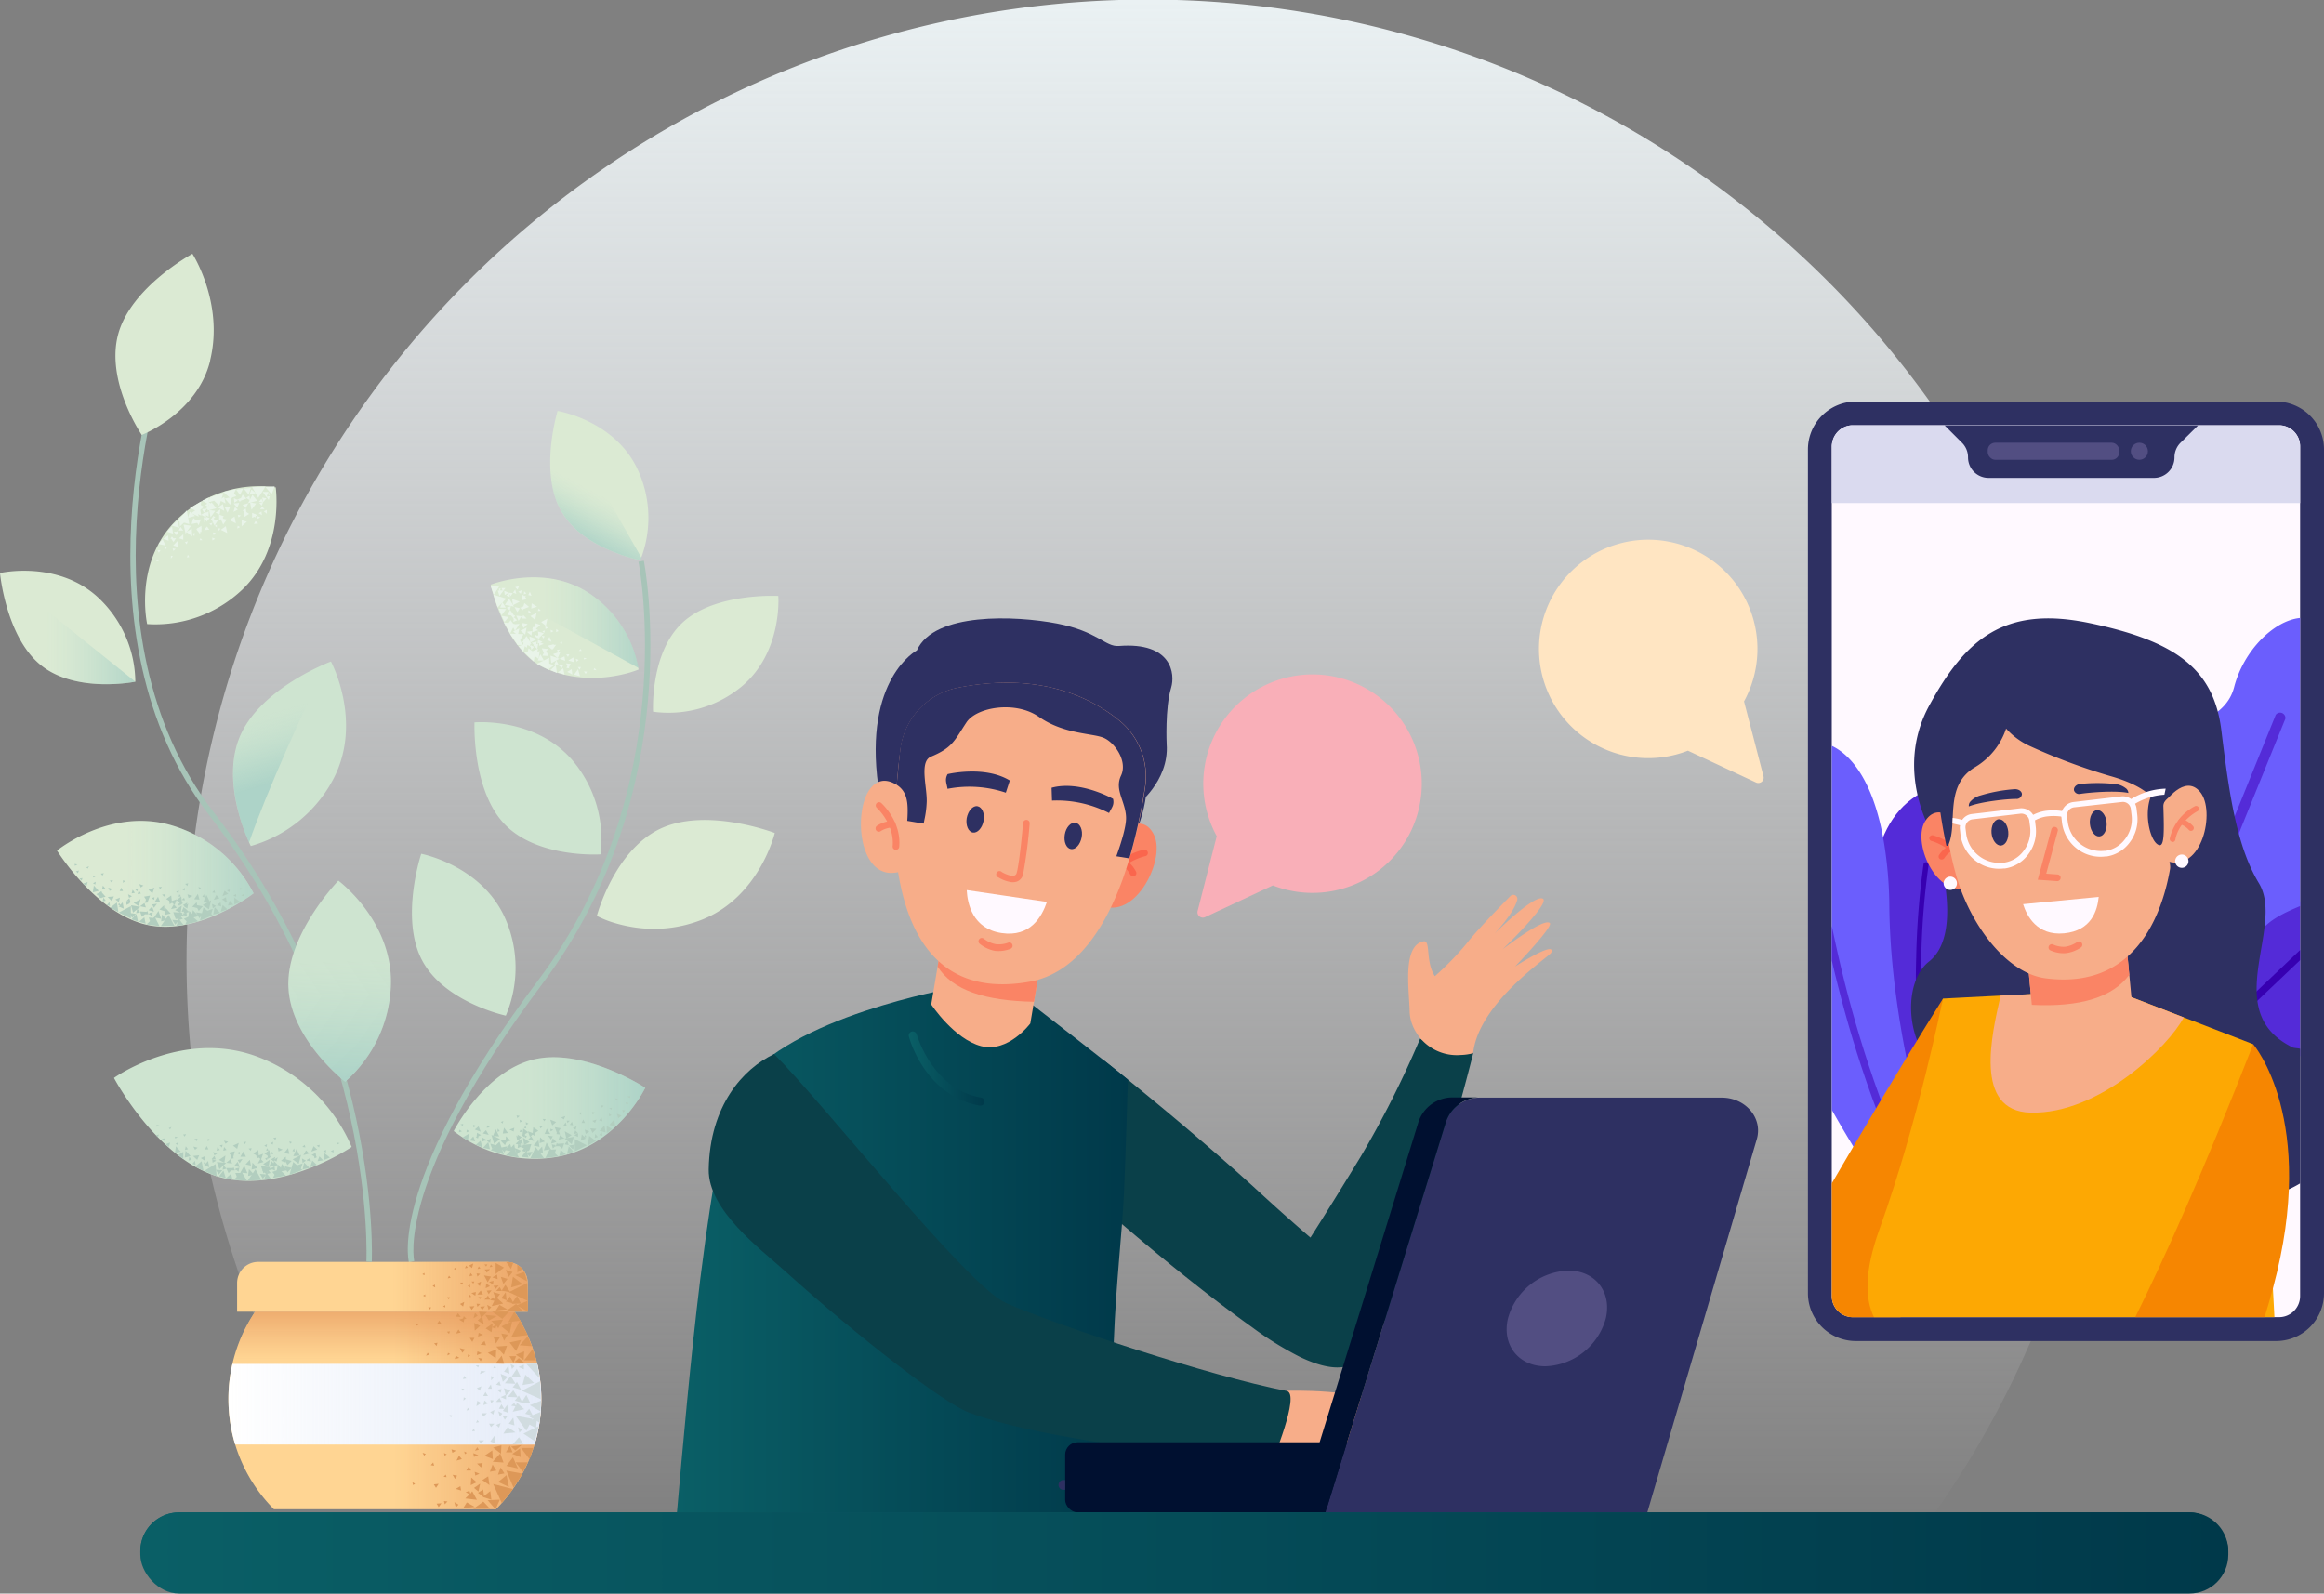 <svg xmlns="http://www.w3.org/2000/svg" xmlns:xlink="http://www.w3.org/1999/xlink" viewBox="0 0 432.72 296.76"><rect x="0" y="0" width="432.72" height="296.76" fill="#808080" stroke="none"/><defs><style>.cls-1{fill:url(#linear-gradient);}.cls-2{fill:#0a4049;}.cls-3{fill:#f7ad89;}.cls-4{fill:url(#linear-gradient-2);}.cls-5{fill:url(#linear-gradient-3);}.cls-6{fill:#2e3062;}.cls-7{fill:#fa8465;}.cls-8{fill:#fa664d;}.cls-9{fill:#fff9ff;}.cls-10{fill:#001030;}.cls-11{fill:#524e82;}.cls-12{fill:url(#linear-gradient-4);}.cls-13{fill:url(#linear-gradient-5);}.cls-14{fill:#dadaef;}.cls-15{fill:#542bd8;}.cls-16{fill:#3700b1;}.cls-17{fill:#6b5efd;}.cls-18{fill:#f68601;}.cls-19{fill:#fda803;}.cls-20{fill:#f9afb8;}.cls-21{fill:#ffe5c2;}.cls-22{fill:#a7c4b8;}.cls-23{fill:#ffd593;}.cls-24{fill:url(#linear-gradient-6);}.cls-25{fill:url(#linear-gradient-7);}.cls-26{fill:#fff;}.cls-27{fill:url(#linear-gradient-8);}.cls-28{fill:url(#linear-gradient-9);}.cls-29{fill:#dbead3;}.cls-30{fill:#cee4d0;}.cls-31{fill:url(#linear-gradient-10);}.cls-32{fill:url(#linear-gradient-11);}.cls-33{fill:url(#linear-gradient-12);}.cls-34{fill:url(#linear-gradient-13);}.cls-35{fill:url(#linear-gradient-14);}.cls-36{fill:url(#linear-gradient-15);}.cls-37{fill:url(#linear-gradient-16);}.cls-38{fill:#e9f4e9;}.cls-39{fill:#b2cebf;}.cls-40{fill:#d1dce0;}.cls-41{fill:#dd9858;}</style><linearGradient id="linear-gradient" x1="213.73" y1="-36.86" x2="213.73" y2="249.27" gradientTransform="matrix(1, 0, 0, -1, 0, 248.19)" gradientUnits="userSpaceOnUse"><stop offset="0" stop-color="#fffdff" stop-opacity="0"/><stop offset="1" stop-color="#eaf1f3"/></linearGradient><linearGradient id="linear-gradient-2" x1="126.06" y1="232.89" x2="210.17" y2="232.89" gradientUnits="userSpaceOnUse"><stop offset="0" stop-color="#0a5f66"/><stop offset="1" stop-color="#00394a"/></linearGradient><linearGradient id="linear-gradient-3" x1="169.25" y1="199" x2="183.31" y2="199" xlink:href="#linear-gradient-2"/><linearGradient id="linear-gradient-4" x1="26.13" y1="289.2" x2="414.89" y2="289.2" xlink:href="#linear-gradient-2"/><linearGradient id="linear-gradient-5" x1="26.13" y1="285.42" x2="414.89" y2="285.42" xlink:href="#linear-gradient-2"/><linearGradient id="linear-gradient-6" x1="60.75" y1="8.6" x2="114.85" y2="8.6" gradientTransform="matrix(1, 0, 0, -1, 0, 248.19)" gradientUnits="userSpaceOnUse"><stop offset="0.23" stop-color="#e39157" stop-opacity="0"/><stop offset="0.88" stop-color="#e39157"/></linearGradient><linearGradient id="linear-gradient-7" x1="58.8" y1="-14.47" x2="122.92" y2="-14.47" xlink:href="#linear-gradient-6"/><linearGradient id="linear-gradient-8" x1="42.54" y1="-13.3" x2="100.79" y2="-13.3" gradientTransform="matrix(1, 0, 0, -1, 0, 248.19)" gradientUnits="userSpaceOnUse"><stop offset="0" stop-color="#e4ebf8" stop-opacity="0"/><stop offset="1" stop-color="#e4ebf8"/></linearGradient><linearGradient id="linear-gradient-9" x1="71.66" y1="-4.93" x2="71.66" y2="10.3" gradientTransform="matrix(1, 0, 0, -1, 0, 248.19)" gradientUnits="userSpaceOnUse"><stop offset="0" stop-color="#e39157" stop-opacity="0"/><stop offset="1" stop-color="#e39157"/></linearGradient><linearGradient id="linear-gradient-10" x1="84.5" y1="41.84" x2="120.15" y2="41.84" gradientTransform="matrix(1, 0, 0, -1, 0, 248.19)" gradientUnits="userSpaceOnUse"><stop offset="0.35" stop-color="#b5d9cd" stop-opacity="0"/><stop offset="0.54" stop-color="#a5d0c7" stop-opacity="0.14"/><stop offset="0.81" stop-color="#92c6c1" stop-opacity="0.35"/><stop offset="1" stop-color="#8cc2bf" stop-opacity="0.5"/></linearGradient><linearGradient id="linear-gradient-11" x1="10.61" y1="85.46" x2="47.21" y2="85.46" xlink:href="#linear-gradient-10"/><linearGradient id="linear-gradient-12" x1="62.63" y1="80.83" x2="63.94" y2="47.49" xlink:href="#linear-gradient-10"/><linearGradient id="linear-gradient-13" x1="91.4" y1="132.24" x2="118.89" y2="132.24" xlink:href="#linear-gradient-10"/><linearGradient id="linear-gradient-14" x1="112.88" y1="160.33" x2="106.96" y2="149.37" xlink:href="#linear-gradient-10"/><linearGradient id="linear-gradient-15" x1="49.16" y1="122.09" x2="54.74" y2="103.6" xlink:href="#linear-gradient-10"/><linearGradient id="linear-gradient-16" x1="0.01" y1="131.11" x2="25.21" y2="131.11" xlink:href="#linear-gradient-10"/></defs><g id="Layer_2" data-name="Layer 2"><g id="OBJECTS"><path id="bd-e" class="cls-1" d="M354.8,289.11a179,179,0,1,0-282.13,0H354.8Z"/><path class="cls-2" d="M205.41,224.93s14.41,12.74,27.7,22.22a62.57,62.57,0,0,0,8.78,5.47c4.55,2.21,8.58,2.9,11.07.66,9.25-8.32,21.37-57.23,21.37-57.23a18.51,18.51,0,0,1-9.91-2.63,186.09,186.09,0,0,1-11,21.87C248.14,224,244,230.47,244,230.47c-1.41-1.2-2.92-2.53-4.51-3.94s-3.44-3.09-5.23-4.73c-13-11.92-28.64-24.27-28.64-24.27Z"/><path class="cls-3" d="M272,196.47a8.89,8.89,0,0,1-9.16-6,7.47,7.47,0,0,1-.37-2.16c-.07-3.84-1.42-12.17,2.55-13,1.45-.32.31,3.63,2.14,6.49a54.39,54.39,0,0,0,5.84-6c1.95-2.51,6.22-6.89,8.21-8.91a.76.76,0,0,1,1.3.69c-.32,1.2-1.38,3.16-4.21,6.27,0,0,7.2-7.17,8.92-6.52s-7.44,9.46-7.44,9.46,7.72-6,8.8-4.88c.65.67-6.48,8.08-6.48,8.08s7.75-5,6.73-2.57c-.3.71-13.55,9.31-14.54,18.72A10,10,0,0,1,272,196.47Z"/><path class="cls-4" d="M210.17,281.72c-5.52-21.09-1.6-44.46-.89-59.52.29-6.13.73-21.14.73-21.14-2.76-2.35-17.75-13.93-17.75-13.93l-15-3.07s-30.38,5.27-39.17,18.07c-3,4.32-5.44,18.2-7.46,34.21-.09.64-.17,1.28-.25,1.92-1.82,14.83-3.26,31.23-4.34,43.46Z"/><path class="cls-5" d="M182.56,205.9a.77.77,0,0,0,.74-.62.75.75,0,0,0-.61-.87c-9.19-1.65-11.93-11.66-12-11.76a.75.75,0,0,0-1.46.38c.12.45,3,11,13.15,12.86Z"/><circle class="cls-6" cx="188.54" cy="144.96" r="25.04" transform="translate(-27.65 45.85) rotate(-12.93)"/><path class="cls-6" d="M208.31,120.3c-2.5.19-3.93-2.72-11.47-4.18-7.76-1.49-22.93-2.15-26.12,5,0,0-9.95,5.22-7.19,25.26l47.94,3.77s6.26-4.58,5.76-11.55c0,0-.33-6.71.83-10.53C218.83,125.53,218.23,119.51,208.31,120.3Z"/><path class="cls-7" d="M207.92,155.34s4.79-4.56,7,.24-4.08,16.85-10.68,12.54Z"/><path class="cls-8" d="M206.43,164.45a.62.62,0,0,0,.66-.34c1.76-3.75,6.11-4.66,6.15-4.67a.6.6,0,0,0,.48-.71.61.61,0,0,0-.72-.48c-.2,0-5,1-7,5.33a.63.63,0,0,0,.29.82Z"/><path class="cls-8" d="M210.88,163.16a.57.57,0,0,0,.34,0,.61.61,0,0,0,.32-.8,5.6,5.6,0,0,0-1.95-2.2.61.61,0,1,0-.68,1,4.38,4.38,0,0,1,1.51,1.67A.59.59,0,0,0,210.88,163.16Z"/><path class="cls-3" d="M175.52,174.39l-2.13,12.67s4.26,6.46,9.3,7.76,9.15-4.23,9.15-4.23l2.06-12.18Z"/><path class="cls-7" d="M175.52,174.39l-.94,5.62c2.78,4.38,8.71,6.36,17.94,6.55l1.38-8.15Z"/><path class="cls-3" d="M167.66,139.6a124.11,124.11,0,0,0-1.06,16.28c0,1.27.1,2.47.22,3.56,1.09,9.78,5.06,26.91,24.85,23.39,8.74-1.55,14.11-10.09,17.39-19.14a91.27,91.27,0,0,0,4.17-17.12,13.4,13.4,0,0,0-4.81-12.38c-10-8.11-22-7.74-30.14-6.09A13.36,13.36,0,0,0,167.66,139.6Z"/><path class="cls-9" d="M180,165.76c.13,2.5,1.08,7.19,6.48,8s7.52-3.07,8.45-5.8Z"/><path class="cls-6" d="M198.26,155.41c-.23,1.35.28,2.56,1.14,2.71s1.74-.84,2-2.19-.28-2.56-1.14-2.71S198.48,154.05,198.26,155.41Z"/><path class="cls-6" d="M180,152.33c-.23,1.35.28,2.57,1.14,2.71s1.74-.83,2-2.18-.28-2.57-1.14-2.72S180.26,151,180,152.33Z"/><path class="cls-6" d="M207.25,148.77s-6.13-3.51-11.45-2.07l.08,2.39a21.29,21.29,0,0,1,10.62,2.32C207,150.38,207.51,149.94,207.25,148.77Z"/><path class="cls-6" d="M176.44,144.16s6.87-1.67,11.58,1.19l-.74,2.27a21.27,21.27,0,0,0-10.85-.72C176.24,145.78,175.87,145.2,176.44,144.16Z"/><path class="cls-7" d="M188,164.23a6.55,6.55,0,0,1-2.1-.83.61.61,0,1,1,.64-1c.51.31,1.76.88,2.38.63a.67.67,0,0,0,.39-.51c.57-2.06,1.18-9.2,1.19-9.28a.61.61,0,0,1,1.22.11,92.33,92.33,0,0,1-1.23,9.5,1.86,1.86,0,0,1-1.13,1.32A2.5,2.5,0,0,1,188,164.23Z"/><path class="cls-7" d="M185.2,177.07a6.51,6.51,0,0,1-2.8-1.32.61.61,0,0,1-.06-.86.6.6,0,0,1,.86-.06,5.3,5.3,0,0,0,2.2,1,5,5,0,0,0,2.3-.27.6.6,0,0,1,.79.33.61.61,0,0,1-.33.8A6.12,6.12,0,0,1,185.2,177.07Z"/><path class="cls-6" d="M207.86,159.46c.87-2.41,1.86-5.54,1.81-7.23-.09-3-2.21-5.12-.94-7.79s-1.17-6.19-3.27-7.05-7.37-.65-12-3.88c-4.4-3.08-11.62-1.82-13.5,1-2.27,3.45-2.6,4.73-6.62,6.4-2.25.93-.64,5.83-.8,8.58a18.51,18.51,0,0,1-.43,3.22l-.13.67-5.36-.9c.11-4.3.56-9,1-12.9a13.35,13.35,0,0,1,10.62-11.5c8.16-1.65,20.17-2,30.14,6.09a13.4,13.4,0,0,1,4.81,12.38,98.88,98.88,0,0,1-2.91,13.3Z"/><path class="cls-3" d="M168.61,155.21A23.14,23.14,0,0,0,169,151c0-1.94-.28-3.75-2.07-4.86-1.45-.89-3.11-1.19-4.59.37-3.63,3.82-2.66,17.78,5,15.88Z"/><path class="cls-7" d="M166.6,158.22a.61.61,0,0,1-.39-.63c.37-4.12-2.91-7.11-2.94-7.14a.6.6,0,0,1-.05-.86.61.61,0,0,1,.86-.05c.15.14,3.78,3.41,3.35,8.16a.61.61,0,0,1-.67.55A.45.45,0,0,1,166.6,158.22Z"/><path class="cls-7" d="M163.42,154.85a.63.63,0,0,1-.28-.21.62.62,0,0,1,.13-.85,5.71,5.71,0,0,1,2.8-.91.61.61,0,1,1,.07,1.22,4.48,4.48,0,0,0-2.14.67A.61.61,0,0,1,163.42,154.85Z"/><path class="cls-3" d="M239.76,259s13.48-.45,19.84,3,14.45,5.84,13.84,8.41-9.29-.84-9.29-.84-1,4.6-6.88,7.72-21.55-4.94-21.55-4.94Z"/><path class="cls-2" d="M144.14,196.3c9.52,9.54,36,43.23,43.2,46.37,9.35,4.1,37.8,13.57,52.25,16.37,2.61.5-2.82,13.41-2.82,13.41s-40.6-3.34-56.47-9.44c-4.5-1.73-20-13.56-34.24-26.39-4.41-4-14.23-11.22-14.1-18.85C132.16,205.9,138.36,199,144.14,196.3Z"/><rect class="cls-10" x="198.33" y="268.58" width="108.42" height="13.05" rx="2.31" transform="translate(505.08 550.22) rotate(180)"/><path class="cls-6" d="M306.73,281.63l20.38-69.49c1.15-3.9-2.08-7.73-6.52-7.73H275.74a6.69,6.69,0,0,0-6.5,4.49L246.8,281.63Z"/><path class="cls-10" d="M269.24,208.9,247,281h-5.12l22.26-72.14a6.68,6.68,0,0,1,6.5-4.49h5.12A6.69,6.69,0,0,0,269.24,208.9Z"/><path class="cls-11" d="M280.77,245.56c-1.15,4.92,2,8.9,7,8.88A12.11,12.11,0,0,0,299,245.5c1.15-4.93-2-8.9-7-8.88A12.09,12.09,0,0,0,280.77,245.56Z"/><rect class="cls-12" x="26.13" y="281.64" width="388.77" height="15.12" rx="7.22"/><path class="cls-13" d="M414.89,288.86v.34H26.13v-.34a7.21,7.21,0,0,1,7.21-7.22H407.68A7.21,7.21,0,0,1,414.89,288.86Z"/><path class="cls-6" d="M336.63,83.7V240.83a8.92,8.92,0,0,0,8.92,8.91H423.8a8.91,8.91,0,0,0,8.92-8.91V83.7a8.92,8.92,0,0,0-8.92-8.92H345.55a8.93,8.93,0,0,0-8.92,8.92Z"/><path class="cls-9" d="M428.27,83.15V241.36a3.92,3.92,0,0,1-3.93,3.93H345a3.92,3.92,0,0,1-3.93-3.93V83.15a3.47,3.47,0,0,1,.06-.64,4,4,0,0,1,2.33-3,3.61,3.61,0,0,1,.79-.24,3.67,3.67,0,0,1,.75-.07h79.33A3.93,3.93,0,0,1,428.27,83.15Z"/><path class="cls-14" d="M428.27,83.16V93.69H341.08V83.16a3.49,3.49,0,0,1,.06-.65,3.94,3.94,0,0,1,2.33-3,3.45,3.45,0,0,1,.79-.24,3.67,3.67,0,0,1,.75-.07h79.33A3.93,3.93,0,0,1,428.27,83.16Z"/><path class="cls-6" d="M409.27,79.23,406,82.46a3.82,3.82,0,0,0-1.12,2.71A3.82,3.82,0,0,1,401.09,89H370.27a3.82,3.82,0,0,1-3.83-3.83,3.82,3.82,0,0,0-1.12-2.71l-3.23-3.23Z"/><circle class="cls-11" cx="398.34" cy="84.04" r="1.59"/><rect class="cls-11" x="370.11" y="82.45" width="24.49" height="3.18" rx="1.4"/><path class="cls-15" d="M428.27,167.84V196.7h-.07c-6.08-.26-10.54-.79-12.08,6.42a12,12,0,0,1-.69,2.18l-10.17-4.61-1.35-.62-9.45-4.28a13.1,13.1,0,0,1,3.38-8.26c.08-.07.15-.15.22-.22a8.48,8.48,0,0,1,5.46-2.85,7.94,7.94,0,0,1,1.61,0l.44.05c8.92.83,4.35-7.55,9-12.24S424.58,170,428.27,167.84Z"/><polygon class="cls-16" points="428.27 176.92 428.27 178.81 420.07 186.6 419.34 187.3 405.26 200.68 403.91 200.06 417.34 187.3 419.87 184.9 428.27 176.92"/><path class="cls-15" d="M357.64,210.61c1.73-.89,3.43-1.82,5.07-2.86-.34-8.6-.33-24.15,3.14-37.26,5.49-20.78-3-26.09-8.93-22.35-19.34,12.13.06,62.33.06,62.33Z"/><path class="cls-16" d="M359.54,209.61l.86-.48a132.45,132.45,0,0,1-2.67-30.74,143.86,143.86,0,0,1,1.37-17.33.48.48,0,0,0-.94-.15,148.4,148.4,0,0,0-1.37,17.45A132.45,132.45,0,0,0,359.54,209.61Z"/><path class="cls-17" d="M363.5,227.66l-2.84.19-1.51.1-4.27.29a231.51,231.51,0,0,1-13.8-21.54V138.9c4,1.9,7.71,7.16,9.54,17A76.91,76.91,0,0,1,351.79,169c.18,15,3.32,30.17,6.31,41.35C360.87,220.76,363.5,227.66,363.5,227.66Z"/><path class="cls-15" d="M360.66,227.85l-1.51.1c-8.6-15.43-13.93-32.44-16.95-44.45-.4-1.58-.78-3.12-1.12-4.61v-6.44c.66,3.2,1.46,6.83,2.45,10.74C346.57,195.26,352,212.4,360.66,227.85Z"/><path class="cls-17" d="M428.27,115.08v53.66c-6.26,2.6-10.46,5.21-8.56,13.9.06.27.11.53.16.8.09.56.16,1.13.2,1.7,0,.23,0,.47,0,.69H387.83a18.34,18.34,0,0,1-.46-12.48c1.19-3.67,3.45-6.81,7.54-8.1,12.79-4.05,1.71-12.2,5-21C403.74,134,414,135.74,416,127.9,417.78,121.14,423.38,115.55,428.27,115.08Z"/><path class="cls-15" d="M404.45,185.83l21.08-52a1,1,0,0,0-1.79-.72l-21.37,52.76Z"/><path class="cls-6" d="M428.27,195.32v25.06a19.94,19.94,0,0,1-10.37,2.88c-17.16-.08-29.57-29.19-45.53-23S352,184.71,359.16,179.08s.79-23.52.79-23.52-7.47-11.79-.73-24.17,14-18.68,29.89-15.35,23.08,8.46,24.5,20,2.78,21.48,7,28.46c4.93,8.21-7.46,23.86,6.33,30.59C427.1,195.17,428.08,195.22,428.27,195.32Z"/><path class="cls-18" d="M361.77,186l-3.69,52.31s-1.6,2.69-4.23,7H345a3.92,3.92,0,0,1-3.93-3.93v-21C354.05,198.13,361.77,186,361.77,186Z"/><path class="cls-19" d="M423.49,245.29H348.92c-1.57-3.29-1.95-8.16,1.09-16.55,7.11-19.67,11.76-42.78,11.76-42.78l4.41-.23,4.73-.24,22.46-1.14,13.24,5.11,12.92,5S421.89,213.43,423.49,245.29Z"/><path class="cls-3" d="M372.51,185.41c-1.62,7.12-5.11,21.51,5.56,21.79,12.84.33,25.68-12.31,28.54-17.73l-13.24-5.12Z"/><path class="cls-18" d="M423.25,239.77c-.51,1.92-1.05,3.76-1.6,5.52H397.58c5.36-10.81,12.66-27,21.95-50.83C419.53,194.46,431.67,208.45,423.25,239.77Z"/><path class="cls-7" d="M364.92,153.27s-4.16-4.34-6.55-.19,2.61,15.25,9.1,11.8Z"/><path class="cls-9" d="M364.37,164.37a1.24,1.24,0,1,1-1.35-1.11A1.24,1.24,0,0,1,364.37,164.37Z"/><path class="cls-8" d="M365.65,161.48a.57.57,0,0,1-.58-.35c-1.39-3.44-5.39-4.51-5.43-4.52a.55.55,0,0,1-.4-.67.59.59,0,0,1,.71-.38c.19.05,4.59,1.21,6.19,5.17a.55.55,0,0,1-.33.71Z"/><path class="cls-8" d="M361.58,160.06a.57.57,0,0,1-.31-.05.55.55,0,0,1-.25-.74,5.28,5.28,0,0,1,2-1.84.59.59,0,0,1,.78.2.53.53,0,0,1-.22.74,4.07,4.07,0,0,0-1.53,1.4A.58.58,0,0,1,361.58,160.06Z"/><path class="cls-3" d="M395.8,174.55l1.34,14.07s-6.06,5.67-11.12,6.6-7.4-4.92-7.4-4.92l-1.25-13.1Z"/><path class="cls-7" d="M395.93,175.92l.53,5.62c-3.06,4.13-9,6.05-18.14,5.59l-.81-8.55Z"/><path class="cls-3" d="M363.2,158.84c.29,1.34.62,2.7,1,4.06,2.49,9,9.23,18.33,16.7,19.29,16.13,2.08,21.5-10.95,23.15-20.34.18-1-.45-2.15-.35-3.38.25-2.9,1.1-6.25,1.05-9.46,0-2.23-.11-4.43-.21-6.41a13,13,0,0,0-9.21-11.91c-7.53-2.19-18.77-3.43-28.62,3.69A13.11,13.11,0,0,0,361.39,146,97.67,97.67,0,0,0,363.2,158.84Z"/><path class="cls-7" d="M383.14,164.08a.62.62,0,0,0,0-1.23L381,162.7l2.16-8a.62.62,0,0,0-1.19-.32l-2.55,9.45,3.63.26Z"/><path class="cls-6" d="M367.81,142.83c-5.91,3.41-3.25,10.55-5,14.43-.11.25-.25.31-.41.2a97.1,97.1,0,0,1-1.86-13.06,13.27,13.27,0,0,1,5.63-11.88c10.41-7.3,22.25-6.08,30.18-3.86A13.22,13.22,0,0,1,406,140.77c.09,2,.17,4.26.2,6.53-1,.71-3.45,1.22-3.39,2.88.13,4.38.21,7.38-.73,7.21-1.57-.3-3-5.48-1.6-9.06,0,0-1.63-2.16-7.59-3.82a111.62,111.62,0,0,1-15.15-5.67,13.32,13.32,0,0,1-4.21-3.16A13.15,13.15,0,0,1,367.81,142.83Z"/><path class="cls-6" d="M373.93,154.87c.12,1.35-.47,2.51-1.33,2.59s-1.66-1-1.78-2.3.46-2.51,1.32-2.59S373.8,153.52,373.93,154.87Z"/><path class="cls-6" d="M392.24,153.16c.13,1.36-.47,2.52-1.32,2.6s-1.66-.95-1.79-2.3.46-2.51,1.32-2.59S392.11,151.81,392.24,153.16Z"/><path class="cls-6" d="M368.77,148.13a29.26,29.26,0,0,1,6.41-1.17c.72,0,1.33.44,1.29,1h0a1,1,0,0,1-1.06.82c-1.85,0-6.65.53-8.82,1.4a1.17,1.17,0,0,1,.38-1A3.73,3.73,0,0,1,368.77,148.13Z"/><path class="cls-6" d="M393.79,146a30.45,30.45,0,0,0-6.52,0c-.71.08-1.23.67-1.09,1.22v0a1,1,0,0,0,1.18.62c1.83-.29,6.64-.66,8.93-.17a1.17,1.17,0,0,0-.55-.93A3.82,3.82,0,0,0,393.79,146Z"/><path class="cls-9" d="M376.69,168.38c.66,2.1,2.55,5.92,7.64,5.43s6.19-4.24,6.44-6.78Z"/><path class="cls-7" d="M384.61,177.51a6.06,6.06,0,0,1-2.9-.55.61.61,0,0,1,.53-1.09h0a4.73,4.73,0,0,0,2.25.44,5.13,5.13,0,0,0,2.25-.87.6.6,0,1,1,.72,1A6.33,6.33,0,0,1,384.61,177.51Z"/><path class="cls-3" d="M402.94,149.6s3.81-5.64,6.72-2.11.37,15-6.12,12.89Z"/><path class="cls-9" d="M407.48,160.25a1.24,1.24,0,1,1-1.35-1.11A1.24,1.24,0,0,1,407.48,160.25Z"/><path class="cls-7" d="M404.57,156.81a.54.54,0,0,0,.47-.44c.64-3.53,4.07-5.26,4.1-5.28a.53.53,0,0,0,.24-.71.52.52,0,0,0-.7-.24,9.11,9.11,0,0,0-4.68,6,.53.53,0,0,0,.43.62Z"/><path class="cls-7" d="M408,154.73a.57.57,0,0,0,.28-.11.53.53,0,0,0,.09-.74,4.82,4.82,0,0,0-2.13-1.41.53.53,0,0,0-.34,1,3.81,3.81,0,0,1,1.64,1.06A.5.5,0,0,0,408,154.73Z"/><path class="cls-9" d="M383.82,152.13l.11,1a7.28,7.28,0,0,0,2.74,4.88,7.16,7.16,0,0,0,5.31,1.49l.23,0a6.53,6.53,0,0,0,4.25-2.51,7.11,7.11,0,0,0,1.48-5.31l-.13-1.14a2.54,2.54,0,0,0-.28-.87,2.51,2.51,0,0,0-.68-.83,2.57,2.57,0,0,0-1.88-.53l-8.91,1.05a2.56,2.56,0,0,0-2.12,1.71,2.5,2.5,0,0,0-.12,1.06Zm1.05-.12a1.5,1.5,0,0,1,1.31-1.66l8.92-1a1.48,1.48,0,0,1,1.65,1.31l.14,1.14a6.05,6.05,0,0,1-1.26,4.52,5.5,5.5,0,0,1-3.56,2.12l-.21,0A6.21,6.21,0,0,1,385,153Z"/><path class="cls-9" d="M364.92,154.36l.11,1a7.28,7.28,0,0,0,2.74,4.88,7.16,7.16,0,0,0,5.31,1.49l.24,0a6.55,6.55,0,0,0,4.24-2.51,7.12,7.12,0,0,0,1.48-5.31l-.13-1.14a.07.07,0,0,1,0-.05,2.51,2.51,0,0,0-.33-.94,2.55,2.55,0,0,0-2.5-1.24l-8.92,1.05a2.55,2.55,0,0,0-1.84,1.14,2.52,2.52,0,0,0-.37,1A2.28,2.28,0,0,0,364.92,154.36Zm1.05-.12a1.49,1.49,0,0,1,1.31-1.66l8.92-1.05a1.49,1.49,0,0,1,1.65,1.31L378,154a6.12,6.12,0,0,1-1.26,4.52,5.5,5.5,0,0,1-3.56,2.12l-.22,0a6.1,6.1,0,0,1-4.52-1.28,6.18,6.18,0,0,1-2.35-4.17Z"/><path class="cls-9" d="M396.85,148.78a12.89,12.89,0,0,1,6.39-1.91L403,148a12,12,0,0,0-5.43,1.66l-.4.26-.66-.82A3.12,3.12,0,0,1,396.85,148.78Z"/><path class="cls-9" d="M384.18,152.13l.23-1a10.65,10.65,0,0,0-3.23-.16,7.19,7.19,0,0,0-2.81.89l.57.9a6.09,6.09,0,0,1,2.37-.74A10,10,0,0,1,384.18,152.13Z"/><path class="cls-9" d="M363.59,152.32a11,11,0,0,1,2.16.49l-.35,1s-.46-.14-1.86-.46Z"/><path class="cls-6" d="M198.33,275.62h-.22a.92.92,0,1,0,0,1.83h.22Z"/><path class="cls-6" d="M387.9,74.83a.92.92,0,0,1-1.83,0"/><path class="cls-20" d="M224.37,170.8,237,164.89a20.34,20.34,0,1,0-10.45-9.18L223,169.63A1,1,0,0,0,224.37,170.8Z"/><path class="cls-21" d="M326.94,145.71l-12.66-5.91a20.34,20.34,0,1,1,10.45-9.18l3.62,13.92A1,1,0,0,1,326.94,145.71Z"/><path class="cls-22" d="M76.14,235.08c-.16-.62-3.57-15.7,24.1-52.57C127,146.81,119,105,118.88,104.61l1-.2c.1.42,8.24,42.63-18.82,78.7-27.37,36.5-24,51.58-23.92,51.72l-1,.25Z"/><path id="bd-i" class="cls-23" d="M48.08,235a3.93,3.93,0,0,0-3.93,3.93v5.34h54.1v-5.34A3.93,3.93,0,0,0,94.32,235Z"/><path id="bd-i-2" data-name="bd-i" class="cls-24" d="M48.08,235a3.93,3.93,0,0,0-3.93,3.93v5.34h54.1v-5.34A3.93,3.93,0,0,0,94.32,235Z"/><path class="cls-22" d="M69.22,235l-1-.06c0-.42,2-42.57-29.22-83.06-26.2-34-9.5-83.95-9.33-84.45l.95.32c-.17.5-16.7,50,9.18,83.52C71.24,192.09,69.24,234.59,69.22,235Z"/><path id="bd-j" class="cls-23" d="M92.34,281.06a29.1,29.1,0,0,0,3.44-36.8H47.51A29.1,29.1,0,0,0,51,281.06H92.34Z"/><path id="bd-j-2" data-name="bd-j" class="cls-25" d="M92.34,281.06a29.1,29.1,0,0,0,3.44-36.8H47.51A29.1,29.1,0,0,0,51,281.06H92.34Z"/><path id="bd-k" class="cls-26" d="M42.54,260.56A29.16,29.16,0,0,0,43.79,269H99.54a29.21,29.21,0,0,0,.5-15H43.28A28.36,28.36,0,0,0,42.54,260.56Z"/><path id="bd-k-2" data-name="bd-k" class="cls-27" d="M42.54,260.56A29.16,29.16,0,0,0,43.79,269H99.54a29.21,29.21,0,0,0,.5-15H43.28A28.36,28.36,0,0,0,42.54,260.56Z"/><path class="cls-28" d="M43.28,254H100a28.9,28.9,0,0,0-4.25-9.73H47.52A29.2,29.2,0,0,0,43.28,254Z"/><path class="cls-29" d="M103.83,76.5s-3.47,11.3.58,18.53a15.33,15.33,0,0,0,4.64,5,23,23,0,0,0,2.65,1.6,29.69,29.69,0,0,0,3,1.33,27.42,27.42,0,0,0,4.52,1.36,21.3,21.3,0,0,0-.58-17.08c-4.34-9-14.77-10.7-14.77-10.7Zm-64.7-9.42c2.6-10.67-3.3-19.82-3.3-19.82S24.37,53.44,22,62.26,26.39,81,26.39,81s10.36-4,12.75-13.86Zm79.77,57.6a21.26,21.26,0,0,0-9.35-14.3c-8.37-5.42-18.18-1.5-18.18-1.5s2.52,12.17,10.1,15.55c8.83,3.93,17.43.26,17.43.26Zm26-13.7s-11.8-.66-17.85,5-5.45,16.56-5.45,16.56a21.36,21.36,0,0,0,16.45-4.66C145.74,121.5,144.92,111,144.92,111ZM0,106.72s1.1,12,7.7,17.23,17.5,3,17.5,3a21.75,21.75,0,0,0-7.14-15.87c-7.56-6.77-18-4.38-18-4.38Zm51.33-16s1.7,11.52-6.23,19.1a23.52,23.52,0,0,1-17.7,6.4S25,105.48,32.1,97.64a22,22,0,0,1,19.23-6.88Zm92.92,64.4s-12.7-4.87-21.32-.78-11.8,16.23-11.8,16.23a19.08,19.08,0,0,0,3.4,1.34,27,27,0,0,0,4,.85,24.2,24.2,0,0,0,12.27-1.53c10.66-4.28,13.46-16.1,13.46-16.1Z"/><path id="bd-l" class="cls-30" d="M120.15,202.58s-11.37-7.46-20.67-5.3-15,13.35-15,13.35a24.51,24.51,0,0,0,19.07,4.84c11.32-1.9,16.58-12.88,16.58-12.88Z"/><path id="bd-l-2" data-name="bd-l" class="cls-31" d="M120.15,202.58s-11.37-7.46-20.67-5.3-15,13.35-15,13.35a24.51,24.51,0,0,0,19.07,4.84c11.32-1.9,16.58-12.88,16.58-12.88Z"/><path class="cls-30" d="M21.23,200.75s8,15.16,19.6,18.44,24.65-5.6,24.65-5.6a30.9,30.9,0,0,0-18.1-17c-13.66-4.77-26.14,4.13-26.14,4.13Zm67.12-66.22s-.52,12.64,5.65,19,17.82,5.57,17.82,5.57a22.75,22.75,0,0,0-5.25-17.53C99.61,133.5,88.35,134.53,88.35,134.53Z"/><path id="bd-m" class="cls-29" d="M10.61,158.38s7.32,11.86,16.9,13.88,19.7-5.9,19.7-5.9a25.12,25.12,0,0,0-15.6-12.76c-11.33-3.12-21,4.8-21,4.8Z"/><path id="bd-m-2" data-name="bd-m" class="cls-32" d="M10.61,158.38s7.32,11.86,16.9,13.88,19.7-5.9,19.7-5.9a25.12,25.12,0,0,0-15.6-12.76c-11.33-3.12-21,4.8-21,4.8Z"/><path id="bd-n" class="cls-30" d="M63,164s-9.7,10-9.3,19.8,10.57,17.64,10.57,17.64a25,25,0,0,0,8.52-18.27C73,171.39,63,164,63,164Z"/><path id="bd-n-2" data-name="bd-n" class="cls-33" d="M63,164s-9.7,10-9.3,19.8,10.57,17.64,10.57,17.64a25,25,0,0,0,8.52-18.27C73,171.39,63,164,63,164Z"/><path class="cls-30" d="M61.6,123.2s-13.05,4.88-16.9,13.88,2,20.47,2,20.47a25.1,25.1,0,0,0,15.55-12.84c5.25-10.52-.62-21.5-.62-21.5Z"/><path class="cls-30" d="M78.43,159s-4,12,.17,19.85,15.58,10.29,15.58,10.29a22.81,22.81,0,0,0-.2-18.3C89.55,161.12,78.44,159,78.44,159Z"/><path class="cls-34" d="M118.88,124.4a21.35,21.35,0,0,0-9.3-14c-8.37-5.42-18.18-1.5-18.18-1.5l.12.5,27.37,15Z"/><path class="cls-35" d="M103.82,76.53c-.16.52-3.37,11.44.6,18.5a15.33,15.33,0,0,0,4.64,5,23,23,0,0,0,2.65,1.6,29.69,29.69,0,0,0,3,1.33,27.42,27.42,0,0,0,4.52,1.36s.08-.17.2-.46l-15.55-27.3Z"/><path class="cls-36" d="M60.78,123.54c-2.92,1.24-12.8,5.9-16.07,13.55s.5,17.25,1.66,19.8c3.5-10.07,10.18-24.53,14.4-33.35Z"/><path class="cls-37" d="M0,106.72s1.1,12,7.7,17.23,17.5,3,17.5,3Z"/><path class="cls-38" d="M95.36,111.55l1.4.5-1.23.64Zm8.17,6.15.07-.57.4.4Zm-6-7,.07-.58.4.4Zm9.84,12.54-.17-.55.54.2Z"/><path class="cls-38" d="M98.38,114.24l0-.6.47.33ZM94,112.64l.8-1.17.9,1.5Z"/><path class="cls-38" d="M93.13,113.15l.4-1,.65,1Zm2-.3-.2.8-.6-.47Zm-1.5-2.76-.25-.57.74,0Zm1.1.3-.75.42-.1-.8Zm3.93-.2.3.77-.6-.15Zm-2.73-.4.2.8-.6-.22Zm0-.44.7-.2-.25.66Zm.57.84.65-.28-.18.68Zm.73,1,.66-.28-.18.68Zm-2.46-.78.2.8-.7-.3Zm-.52,3-.87,1.18-.5-1.22Zm1.54-.37,1,.23-.46.73Z"/><path class="cls-38" d="M95.48,110.45l-.4.58-.38-.66Zm-2.8-.47.34,0-.18-.28.38-.17-.1.43h.64L93,111Zm8,3.75-.53.06.14-.48Zm-1.48,3,1,.64-1.08.34Zm1.68,4,1.2.14-.8.78ZM99,112.35l1,.64-1.08.34Zm11.68,12.06.38.4-.53-.07Zm-11-6.2.53.3-.6.15Zm-7.82-7.46.8,2.38,1.6-1.65Z"/><path class="cls-38" d="M91.35,109.13l.58,1.65,1-1.52Zm15.57,14.2-1.1-.32.93-.58Zm-6.16-7.5,1.15-.6-.27,1.32Zm-2-1.1,1.15-.6-.27,1.32Zm-3.22,2.88,1.15-.6-.27,1.32Zm1.37-.15,1.15-.6-.27,1.32Zm11.38,3.75-.52,0,.35-.36Zm-11.1-9.43.14-1.06.78.86ZM97.09,116l1.16.2-.78.76Zm11.6,6.5.54.1-.48.23Zm-14.22-8,.52-.9.72,1,.23,0-.34.53-.42-.52Zm6.52,3.07.47-.17-.15.48Zm-5.73-1.27,1.46-.13-.83,1.3Zm-1.33-.46-.55-1.16,1.3.23Zm2.2-1.2,1,.12-.58.86Zm1,.54.3-.64.64.66Z"/><path class="cls-38" d="M94.48,116.34l.6-.86.7,1Zm2.93-2.9-.07.2-.5-.46.6-.25.2-.63.87.73Z"/><path class="cls-38" d="M95.58,115.81l.07-.5-.13-.3.22.1.1-.1.12.2.34.3Zm-1.76.1L95,118l.85-1.78Zm4.76,2.62,1.38.5-1.23.63Z"/><path class="cls-38" d="M97.24,119.61l.8-1.17.9,1.5Zm-.9.5.4-1,.65,1Z"/><path class="cls-38" d="M98.28,119.81l-.2.82-.6-.48Z"/><path class="cls-38" d="M97.84,119.93l-.4,1.4-.88-1Zm.24-2.27,1-.14-.15.84Z"/><path class="cls-38" d="M94.94,118l1.43,2.1,1.1-2Zm2.47,2.15.15-1,1,.66.23-.05-.12.6-.6-.33Zm1.45,1.27,1.32-.63-.3,1.5Zm.15-1.72.95-.23-.22,1Z"/><path class="cls-38" d="M100.11,119.84l.06-.7.84.4Zm-1.93,1.9.23-1,1,.73Zm1.54-4.6v.22l-.64-.25.46-.45,0-.65,1.08.38ZM98.94,121l-.12-.5-.23-.24.24,0,0-.12.2.14.1,0-.1,0,.42.17Z"/><path class="cls-38" d="M97.62,121.51l1.76,1.7.3-1.94Zm11.43,4-.33-.48.58.05Zm-1.13-.8-.33-.48.58,0Zm-2.17-2.37-.32-.48.58,0Zm-4.6-3.44-.3-.52.57.1Zm1.9-1.36-.46.25-.07-.5Zm-1-.65-.47.25-.06-.5Zm.3,3.25,1.2-.07-.66.9Zm1.33.9.6-.1-.38.47Zm-1.8-1.86.44-.58.35.92Zm5,6.46.75-1,.37,1.3Zm-6.75-2.63.48-1.17.67,1.18Z"/><path class="cls-38" d="M101,122.11l.55-1.15.6,1.2Zm1-1.86,1.14-.28-.4,1Zm2.26-.47.27-.4.18.47Zm-5.06,2.1,1.3-.68-.23,1.5Zm.08-1.74.93-.27-.18,1Zm1.1.12,0-.7.85.35Zm.07-1.54,0,.22-.65-.23.44-.46-.07-.65,1.1.33Zm2.52,3.1,1.4-.48-.52,1.25Z"/><path class="cls-38" d="M102.65,123.5l-.16-1.4,1.68.58Zm-.35,1-.34-1,1.2.38Z"/><path class="cls-38" d="M103.58,123l.4.75h-.77Zm-.1.88.23,1.44-1.23-.53Zm.7-1.2.92-.45.13.84Zm-4.22.95,2.3,1.15,0-2.28Zm5.16,2-1.26-.4,1-.78Zm.5-.5.82-.52.12,1Zm.3-.82.08.16-.52-.08.16-.4-.24-.45.85.1Zm-1.37.18-.28-.42-.3-.15.23-.06v-.14l.23.08.08-.06-.08.06h.46ZM47.7,93.76l-.87,1.18-.26-1.36Zm-8.18,6.36.53.22-.5.3Zm8.42-4,.53.23-.5.28Zm-15.8,6,.57.1-.43.38Z"/><path class="cls-38" d="M44.28,95.88l.58.12-.45.36ZM47,92.16l.9,1.1-1.7.44Z"/><path class="cls-38" d="M46.8,91.16l.82.66-1.18.34Zm-.25,2-.73-.43.62-.43Zm3.05-.66.63-.08-.2.7Zm-.58,1-.2-.83.8.13Zm-.92,4-.82.07.3-.54Zm1.16-2.67-.82,0,.37-.5Zm.42.12v.73l-.56-.44Zm-1,.3.1.7-.6-.36Zm-1.16.43.1.7-.6-.36ZM49,93.48l-.8,0,.48-.6Zm-2.7-1.34L45.4,91l1.3-.13Zm-.06,1.58-.5.9L45.17,94Z"/><path class="cls-38" d="M48.72,94.18l-.44-.53.74-.18ZM50,91.62l-.14.3.32-.1,0,.42L49.8,92l-.18.6-.7-1Zm-5.83,6.8.1-.52.42.26Zm-2.48-2.25-.9.8,0-1.13Zm-4.26.55-.46,1.1-.53-1Zm8.54.45L45,98l0-1.14ZM29.6,104.42l-.52.15.3-.43Zm10.48-8.15-.43.44,0-.62Zm9.37-5.67-2.5.12,1.13,2Z"/><path class="cls-38" d="M51.15,90.58l-1.75.1,1.18,1.37Zm-18.9,11,.8-.83.07,1.1ZM42.05,98l.26,1.26-1.2-.6Zm1.62-1.8.25,1.27-1.2-.63Zm-1.92-3.67L42,93.75l-1.2-.62Zm-.24,1.34.25,1.27-1.2-.62Zm-6.7,9.94.17-.5.25.43Zm12.13-8.3,1,.43-1,.5ZM42.87,94.4l-.5,1.07-.52-1Zm-10.7,9.18-.35.43,0-.53Zm13-11.48.72.75-1.12.42-.1.2-.4-.47.62-.26Zm-4.8,5.6,0,.5L40,97.92Zm2.8-5.14L42.87,94l-1-1.15ZM44,91.2l1.28-.2-.6,1.18Zm.55,2.46-.38.9-.67-.8Zm-.8.77.52.48-.8.43Z"/><path class="cls-38" d="M43.35,91.58l.66.8-1.2.4Zm2,3.6-.18-.13.6-.35.07.63.55.38-1,.63Z"/><path class="cls-38" d="M43.55,92.76,44,93l.33,0-.16.18.07.12-.23.06,0,.1,0-.1-.38.24Zm.4-1.7-2.37.55,1.47,1.32Zm-3.87,4.08-.87,1.2L38.94,95Z"/><path class="cls-38" d="M39.38,93.55l.9,1.1-1.7.45Zm-.23-1,.83.66-1.18.34Z"/><path class="cls-38" d="M38.92,94.5l-.73-.42.6-.44Z"/><path class="cls-38" d="M38.93,94l-1.25-.77,1.2-.58Zm2.12.85-.15,1-.76-.37Z"/><path class="cls-38" d="M41.6,91.78l-2.4.8,1.63,1.6Zm-2.74,1.78.94.43-.9.8V95l-.55-.28.48-.48Zm-1.63,1.06.25,1.43-1.36-.7Zm1.62.6,0,1-.9-.5Z"/><path class="cls-38" d="M38.38,96.25l.66.24-.6.7Zm-1.3-2.37.9.5-1,.82Zm4,2.72-.22,0,.42-.55.3.56.64.14-.66.94Zm-3.47-1.8.5,0,.3-.16-.08.23.1.08-.2.14v0l-.27.37Z"/><path class="cls-38" d="M37.48,93.38l-2.13,1.23,1.8.82Zm-8.16,9.12.58-.07-.32.5Zm1.24-.64.57-.06-.3.5Zm3.86-.88.55-.18-.2.55ZM39,97.5l.58-.14-.27.52Zm.78,2.18-.12-.52.5.07Zm.92-.82-.12-.5.5.07Zm-3.2-.6-.26,1.18-.7-.88Zm-1.22,1-.1.6-.35-.5Zm2.26-1.22.44.6-1,.08Zm-8.27,2.4.57,1.14-1.33-.28Zm5.07-5.14,1,.78L35,96.44Z"/><path class="cls-38" d="M36,96.48l1,.84-1.33.26Zm1.5,1.45,0,1.18-.86-.67Zm-.16,2.3.33.37-.5,0Zm-.64-5.44.3,1.42-1.4-.63Zm1.66.54v1l-.93-.46Zm-.42,1,.67.22-.57.73Zm1.46.48-.2,0,.4-.57.33.55.65.1-.63,1ZM35.7,98.42l.1,1.48-1.07-.84Z"/><path class="cls-38" d="M34.18,97.68l1.38.24-1,1.45ZM33.42,97l1,.16-.9.87Zm.7,1.8h-.84l.34-.68Zm-.73-.5L32,97.87,33,97Z"/><path class="cls-38" d="M34.12,99.51l0,1-.8-.27Zm.66-4.45L33.05,97l2.2.6ZM31.1,99l.93-.93.2,1.3Zm.2.7.1,1-1-.36Zm.58.62h-.17l.3-.4.27.32h.5l-.48.7Zm.5-1.3.5,0,.27-.2,0,.24.1.07-.17.16,0,.1,0-.1-.23.4Z"/><path class="cls-39" d="M40.76,216l1.22-.82-.2,1.37Zm10.52-3.7-.4-.4.56-.08Zm-4.58,2-.42-.4.57-.1Zm-10.08-1.77-.42-.4.57-.1Zm-6.07-.05-.42-.4.57-.1Zm10.77,1.2-.42-.4.56-.1Zm18.1,0-.46-.34.56-.15ZM44.62,215l-.53-.28.54-.22Z"/><path class="cls-39" d="M40.85,217.74l-.47-1.34,1.74.16Zm-.12,1-.55-.9,1.22.08Z"/><path class="cls-39" d="M41.63,217l.53.64-.73.2Zm-5.2-.06-.6-.2.47-.57Zm1.8-1.67-.17.84-.67-.45Zm-6.55-2.5-.24.82-.63-.5Zm10-.36.8.2L42,213ZM36,213.52l.8.2-.48.4Zm3.68,1,.76.3-.52.34Zm-1.5-.46.3-.66.33.63Zm2.16.24.15-.7.45.55Zm-5.9-.14.15-.7L35,214Zm7.13.13.16-.7.45.55Zm-6.47,1.84.15-.7.45.55Zm4.4-.3.75.3-.66.4Zm2.1,2.16.44,1.4-1.27-.33Z"/><path class="cls-39" d="M42.13,216.54l.77-.67.32.8Zm-2.2-1.28.24.65-.76-.07ZM38,217l.26-.22-.33-.05.13-.4.25.36.43-.48.23,1.16Zm7.86-4.38-.26.46-.3-.38Zm-11.22-1.42-.25.46-.3-.38Zm13.24,4.08,1.1-.42-.37,1.07Zm4.44.9.9-.8,0,1.1Zm-8.94-2.84,1.08-.5-.3,1.1Zm19.34-.56.53.1-.46.25Zm-30.16-1.12.53.1-.47.25Zm-3.43-2.18.53.1-.46.24Zm20.23,6.27.55-.26-.24.57ZM38,218.07l2.34,1-.2-2.3Zm-1.67-.82,1.56.78-.35-1.78Zm-3.2-2.18,1,.78,0-1.34Zm25.93-1-1.1.38.43-1Zm-26.5.67.2-1.27.9,1Zm1.83.83.17-1.28.93,1ZM46.19,219l.16-1.28.94,1Zm.66-1.2.16-1.28.94,1Zm-7.78-5.6-.37.36,0-.5ZM36.72,216l-.78-.73,1.15-.13Zm9,.83.8-.85.2,1.08Zm-14.3-6.75.5-.22-.25.47Zm11.14,8.4-.43-.95h1.2l.16-.16.23.58-.67,0Zm7-4.17.15-.5.3.42Zm-4.8,4.05.72-1.27.6,1.4Zm-1.46,1.35-1.27-.24,1-.9Zm.32-2.6.63-.76.4,1Zm1-.5-.37-.6.9-.18Zm-.4,2.83-.4-1,1.27,0Zm-.8-3.93.13.18-.67.13.14-.62-.4-.54,1.1-.27Z"/><path class="cls-39" d="M44.41,218.21l-.4-.33-.32-.06.2-.12,0-.14h.24l.06-.1-.06.1.44-.12Zm-.87,1.52,2.43.15-1-1.7ZM49,216.78l1.23-.8L50,217.35Z"/><path class="cls-39" d="M49.06,218.51l-.46-1.35,1.75.18Zm-.13,1-.54-.9,1.22.1Z"/><path class="cls-39" d="M49.85,217.78l.53.66-.74.2Z"/><path class="cls-39" d="M49.6,218.4l.88,1.17-1.3.12ZM48,216.68l.5-.9.58.62Z"/><path class="cls-39" d="M46.14,219.86l2.53-.1-1.1-2Zm3.44-1.18-.73-.73,1.13-.43.1-.2.42.46-.62.27Zm1.88-.4.28-1.43,1,1.13Zm-1.28-1.16.38-.9.67.78Z"/><path class="cls-39" d="M51,216.34l-.53-.46.8-.44Zm.36,2.7-.67-.8,1.22-.4Zm-3.16-3.75.2.1-.58.4-.1-.63-.56-.34.92-.67Zm3,2.7-.47-.2-.33,0,.16-.18-.07-.12.23-.06,0-.1,0,.1.4-.25Z"/><path class="cls-39" d="M50.8,219.34l2.43-.4-1.38-1.4Zm11.32-4.73-.54-.2.5-.3Zm-1.4,0-.54-.2.5-.3Zm-3.85-.94-.58-.08.43-.4Zm-6,1.28-.6-.08.43-.38Zm0-2.32-.08.52-.43-.23Zm-1.16.44-.07.52-.43-.23Zm-16.52-.36-.07.53-.43-.24Zm-3.6-1.44-.2.48-.36-.34Zm23.3,3.46.75-.93.23,1.1Zm1.54-.38.34-.5.1.6Zm-2.57.08-.13-.72.9.37ZM60.36,216v-1.28l1.06.84Zm-6.85,2.32L53,217.2l1.32.3Zm0-1.34L53,215.83l1.3.37Zm-8.75-1.57.56-1,.47,1Z"/><path class="cls-39" d="M54,213l-.13-.48.47.2Zm-1.88,5.14.36-1.4,1,1.2Zm-1.4-1,.34-.9.7.75Zm.76-.83L50.9,216l.8-.48Zm-1.2-1,.2.1-.58.4-.1-.63-.57-.33.93-.68Zm4.33,0,.6-1.35.58,1.23Z"/><path class="cls-39" d="M55.62,216.73l-1.13-.83,1.57-.84Zm.4.93-.86-.6,1.18-.4Zm.2-1.93.75.4-.62.45Zm.42.77,1,1-1.3.28Z"/><path class="cls-39" d="M56.48,215.12l.5-.9.6.6ZM53.9,218.8l2.4-.92-1.7-1.5ZM59,216.94l-1.25.42.4-1.24Zm.12-.7.36-.9.7.75Zm-.23-.83.15.07-.46.24-.1-.4-.46-.23.75-.4Zm-1,.94-.48-.18-.33.05.16-.2-.08-.1.23-.07,0-.1,0,.1.38-.25Zm-33-48.2,1.28-.72-.3,1.34ZM34.89,165l-.42-.4.57-.1Z"/><path class="cls-39" d="M30.58,167l-.4-.4.57-.07Zm-9.73-2.6-.4-.4.57-.07Zm-5.64-.4-.42-.4.57-.08Zm10.32,2-.4-.42.57,0Zm17.18.15-.48-.33.56-.17Zm-14,1.43-.5-.32.55-.18Zm-3.94,2.37-.37-1.37,1.73.3Zm-.18,1-.48-.94,1.2.17Z"/><path class="cls-39" d="M25.58,169.22l.5.7-.75.14Zm-5.1-.48-.6-.2.5-.55Zm1.85-1.58-.2.83-.65-.48Zm-6-2.92-.24.82-.63-.5Zm9.6.4.78.27-.5.37Zm-5.78.66.78.24-.5.38Zm3.7,1.24.73.36-.54.3Zm-1.57-.6.32-.65.3.64Zm2.23.43.2-.68.4.58ZM19,165.62l.16-.7.45.55Zm6.64.9.2-.7.4.58Zm-6.55,1.35.18-.7.43.57Zm4.43-.05.73.36-.7.35Zm1.86,2.38.33,1.43-1.24-.42Zm.7-1.43.82-.6.26.82Zm-2-1.5.2.67-.75-.14Zm-2,1.53.27-.2-.33-.06.14-.4.24.37.44-.47.2,1.17Zm8.06-3.65-.3.45-.28-.4Zm-10.8-2.54-.26.46-.3-.38Zm12.45,5.26,1.12-.4-.4,1.07Zm4,1,.84-.86.13,1.1Zm-8.14-3.15,1.1-.42-.37,1.07Zm17-.35.54.1-.47.25Zm-27.34-2.28.53.1-.46.24Zm-3.42-2.2.53.1-.47.25Zm19.22,7.5.54-.26-.23.57Zm-11,1.55,2.25,1.12v-2.3Zm-1.6-.9,1.54.84-.28-1.8Zm-2.58-2.52,1,.78,0-1.33Zm24.57-.05-1.08.4.4-1Z"/><path class="cls-39" d="M17.28,166.18l.2-1.27.9,1Zm1.27,1.1.22-1.28.9,1ZM30,171.58l.18-1.28.92,1Zm.68-1.2.18-1.27.92,1Zm-7.38-6.3-.4.35v-.5Zm-2.5,3.72-.74-.76,1.15-.1Zm8.88,1.58.87-.8.1,1.1Zm-13.6-7.85.5-.22-.25.46Zm10.34,9.2-.35-1,1.2.08.18-.15.18.6H27ZM33.26,167l.14-.48.3.4Zm-4.56,3.86.8-1.22.5,1.45ZM27.12,172l-1.25-.33,1-.84Zm.54-2.5.67-.7.34,1Zm1-.44-.33-.63.9-.12Zm-.62,2.8-.34-1L29,171Zm-.5-4,.12.2-.68.08.2-.6-.35-.56,1.12-.2Z"/><path class="cls-39" d="M28.28,170.68l-.36-.36-.3-.07.2-.12,0-.14.23,0,.06-.08L28,170l.44-.1Zm-1,1.47,2.42.32-.9-1.76Zm5.33-2.67,1.23-.82-.2,1.36Z"/><path class="cls-39" d="M32.73,171.2l-.46-1.34L34,170Zm-.1,1-.55-.9,1.22.1Z"/><path class="cls-39" d="M33.51,170.48l.54.64-.73.2Z"/><path class="cls-39" d="M33.28,171.1l.9,1.15-1.32.14Zm-1.44-1.8.52-.88.57.63Z"/><path class="cls-39" d="M29.94,172.46l2.54-.06-1.08-2Zm3.3-1.08-.73-.73,1.13-.44.1-.22.42.46-.62.28Zm1.8-.3.17-1.44,1.1,1Zm-1.22-1.27.37-.9.68.78Z"/><path class="cls-39" d="M34.61,169l-.53-.46.8-.45Zm.37,2.82-.74-.73,1.18-.5ZM32,167.92l.18.1-.58.38-.1-.63-.56-.35.94-.66Zm2.8,2.73-.47-.2-.33,0,.16-.18-.07-.12.22-.06,0-.1,0,.1.4-.25Z"/><path class="cls-39" d="M34.48,172.18l2.4-.6-1.5-1.3Zm11-5.23-.55-.2.5-.3ZM44,167l-.55-.2.5-.3Zm-3.93-.73-.57-.07.42-.4Zm-5.63,1.4-.6-.07.43-.4Zm0-2.32-.07.52-.43-.23Zm-1.14.46-.07.53-.43-.24Zm-15.48-1.6-.08.52-.43-.24Zm-3.12-2.1-.2.5-.36-.34Zm21.46,5.35.68-1,.3,1.07Zm1.5-.45.33-.5.1.6Zm-2.55.24-.2-.7.94.3Zm8.53,1.18,0-1.28,1.08.82ZM37.13,171l-.63-1.1,1.34.2ZM37,169.65l-.57-1.13,1.33.26ZM28.78,168l.64-1,.4,1Z"/><path class="cls-39" d="M37.11,165.65l-.16-.47.48.15Zm-1.45,5.28.25-1.43L37,170.6Zm-1.48-.85.27-.94.77.7Zm.7-.88-.58-.4.75-.55Zm-1-1.1.2.1-.57.4-.1-.62-.57-.33.92-.7Zm4-.1.55-1.36.6,1.22Z"/><path class="cls-39" d="M38.91,169.34l-1.15-.8,1.55-.88Zm.4.92-.87-.6,1.17-.4Zm.16-1.93.75.37-.6.47Zm.5.63L41,170l-1.3.3Z"/><path class="cls-39" d="M39.81,167.58l.47-.9.6.6Zm-2.58,3.86,2.38-1L37.88,169Zm5.1-2.1-1.24.45.38-1.26Zm.1-.7.35-.9.7.74Zm-.24-.82.16.07-.46.25-.1-.4-.47-.22.74-.43Zm-1,1-.48-.17-.32.06.15-.2-.08-.12.23-.07,0-.1,0,.1.38-.26Zm65.24,42.57-1.28-.72.3,1.35Zm-10.1-3.17.42-.4-.57-.1Z"/><path class="cls-39" d="M100.63,210.16l.4-.4-.57-.08Zm9.75-2.6.4-.4-.57-.07Zm5.63-.38.42-.4-.57-.08Zm-10.33,1.95.4-.43-.57,0Zm-17.5.85.46-.35-.56-.15Zm14.34.72.5-.3-.55-.2Zm3.94,2.38.37-1.37-1.73.3Zm.2,1,.48-.94-1.2.18Z"/><path class="cls-39" d="M105.63,212.41l-.5.7.75.14Zm5.1-.48.6-.2-.5-.55Zm-1.86-1.58.2.83.65-.48Zm6-2.92.24.82.63-.5Zm-9.6.4-.78.27.5.37Zm5.8.66-.78.24.5.38Zm-3.7,1.24-.73.36.54.3Zm1.55-.6-.32-.65-.3.64Zm-2.22.44-.2-.68-.4.58Zm5.47-.76-.16-.7-.45.55Zm-6.64.9-.2-.7-.4.58Zm6.66,1.8-.18-.7-.43.57Zm-4.54-.48-.73.35.7.36Zm-1.74,2.45-.34,1.43,1.24-.42Z"/><path class="cls-39" d="M105.1,212l-.83-.6-.26.82Zm2-1.5-.2.67.74-.13Zm2,1.52-.27-.2.33-.07-.14-.4-.24.37-.44-.46-.2,1.16Zm-8.06-3.64.3.44.28-.4Zm10.8-2.55.26.46.3-.38Zm-12.44,5.25-1.12-.4.4,1.07Zm-4.3,1.32-.9-.8-.06,1.1Zm8.45-3.45-1.1-.43.37,1.07Zm-17.3.35-.53.1.46.25Zm27.68-3-.53.1.46.24Zm3.42-2.18-.53.1.47.25Zm-19.22,7.5-.54-.27.23.57Zm11.14,1.67-2.25,1.13v-2.3Zm1.7-.8-1.54.84.28-1.8Zm3-2.24-1,.78,0-1.34Zm-25.56.1,1.1.4-.4-1Zm26.15-.6-.2-1.27-.9,1Zm-1.8,1.13-.22-1.28-.9,1Zm-11.64,3.9-.18-1.27-.92,1Zm-.68-1.2-.18-1.28-.92,1Zm7.38-6.3.38.35,0-.5Zm2.5,3.7.74-.76-1.15-.1Zm-8.88,1.6-.87-.8-.1,1.1Zm13.6-7.86-.5-.22.25.46Zm-10.34,9.2.35-1-1.2.08-.18-.15-.18.6h.67ZM98,210.15l-.14-.48-.3.4Zm4.56,3.85-.8-1.22-.5,1.45Zm1.58,1.3,1.24-.33-1-.84Zm-.54-2.62-.67-.7-.34,1Zm-1-.45.33-.63-.9-.12Zm.6,2.82.34-1-1.27.06Zm.5-4.06-.12.2.68.08-.2-.6.35-.56-1.12-.2Z"/><path class="cls-39" d="M102.94,213.88l.36-.35.3-.08-.2-.12,0-.13-.23,0-.06-.08.06.08-.44-.1Zm1,1.46-2.42.32.9-1.76Zm-5.33-2.66-1.23-.82.2,1.37Z"/><path class="cls-39" d="M98.48,214.4l.46-1.35-1.74.17Zm.12,1,.55-.9-1.22.1Z"/><path class="cls-39" d="M97.71,213.68l-.54.64.73.2Z"/><path class="cls-39" d="M98,214.28l-.9,1.15,1.32.14Zm1.43-1.8-.52-.88-.57.63Z"/><path class="cls-39" d="M101.28,215.64l-2.53.06,1-2.07ZM98,214.58l.73-.73-1.13-.44-.1-.22-.42.46.62.28Zm-2-.07-.26-1.43-1,1.1Zm1.38-1.5-.37-.9-.68.78Z"/><path class="cls-39" d="M96.61,212.21l.53-.45-.8-.46ZM96.24,215l.74-.73-1.18-.5Zm2.94-3.92-.18.1.57.38.1-.63.56-.35-.94-.66Zm-2.8,2.73.47-.2.33.05-.16-.2.07-.12-.22-.06,0-.1,0,.1-.4-.25Z"/><path class="cls-39" d="M96.64,215.58l-2.42-.43,1.4-1.38Zm-11.18-4.7.55-.2-.5-.3Zm1.4,0,.55-.2-.5-.3Zm3.76-.85.57-.1-.45-.37Zm6.12.8.6-.07-.43-.4Zm0-2.32.07.52.43-.23Zm1.15.45.07.53.43-.24Zm15.47-1.58.08.52.43-.24Zm3.13-2.1.2.5.36-.34ZM94.59,211l-.74-1-.24,1.1Zm-1.54-.35-.37-.48-.06.6Zm2.58.07.14-.7-.92.34Zm-8.5,1.68.17-1.27-1.17.7Zm6.8,2.2.56-1.14-1.32.27Zm.1-1.34.5-1.17-1.3.35Zm8.42-2.08-.64-1-.4,1Z"/><path class="cls-39" d="M93.58,209.23l.14-.47-.47.18Zm1.8,5.18L95,213l-1,1.16ZM97,213.26l-.27-.93L96,213Zm-.7-.88.58-.4-.75-.54Zm1-1.08-.2.1.57.4.1-.62.57-.33-.92-.7Zm-4.35.33-.65-1.33-.52,1.26Z"/><path class="cls-39" d="M92,213l1.1-.88-1.6-.77Zm-.35.95.83-.65-1.2-.33Zm-.28-1.92-.73.42.63.43Zm-.45.66-1,1.08,1.3.23Z"/><path class="cls-39" d="M91,211.34l-.52-.88-.57.62ZM93.82,215l-2.44-.8,1.63-1.6ZM88.6,213.2l1.23.48-.35-1.26Zm-.12-.67-.35-.9-.7.75Zm.25-.83-.15.08L89,212l.1-.4.47-.22-.75-.42Zm1,.93.46-.2.33,0-.16-.18.07-.12-.23-.06,0-.1,0,.1-.4-.23Z"/><path class="cls-40" d="M86.45,258.65l-.54-.08.27.43Zm5-2.4v.8l.5-.55Zm-1-.84-1.1.47.23-.6Zm1.64-1.1-.24.5.54-.1Zm-5.9,2.5.62-.1-.35-.5Zm3-2.54h-.62l.46.4Zm11.5,6.3L97.15,259l3.4-1.77Zm-.27-3.95L98,254l2-.07Zm.18,6.2-1.94-1.14,2.1-.85Zm-.13,2.12-1.94-1.15,2.1-.84Z"/><path class="cls-40" d="M99.81,266l-1.94-1.14L100,264Zm-3.28-11.42,1,.43v-.88Zm.75,3.36,2.17-.4L97.8,256ZM95.05,254l.27.95.5-.53Zm1.87,2.36-.7-1.45-1,1.5Zm1.76,4.84L98,259.77l-.95,1.5Zm-3.83-5.38-.17-1.52-.83,1.14ZM89.35,259l.28-.84-.84.34Zm-2.24,3.17-.24.5.54-.12ZM93,257.23l-.63.63.87.2Zm0,3.1-.65.75,1.06,0Zm-4.12,4.12-.24.5.54-.1Zm-2.53-4.23-.06.62.45-.42Zm1.8,5.85-.23.5.54-.1Zm.72-5.2-.16,1,.88-.6Zm2.53-3.05-.55.8.72,0Zm5.62,1-.76-1.47-.8,1Zm-2.47-2.42-1.33-.56.4,1.5Z"/><path class="cls-40" d="M94,257.6l2,.1-.9-1.44Zm-9.77,6-.54-.08.27.43Zm8.7,2.26.28-.84-.83.34Zm-1.08-2.42.22-.86-.8.4Zm5.45-2.2-.7-1.35-.75.95Zm1.93,2.45-.7-1.35-.75.94Zm-8.56-.5-1,0,.34.63Zm1.4,1.94-1,0,.35.63Zm-1.93,3.1-1,0,.35.63Zm.06-7.43-.2.87.85-.3ZM95.05,259l-1.22-.5.36,1.4Z"/><path class="cls-40" d="M93.22,260.18l1,.42v-.87Zm4.24,6.8,2.12,1.4.73-2.8Zm-6-5.65.5-.53-.66-.07Zm3.1-1.2,1.85.1-.83-1.32ZM96,266.76l-1.47-1-.8,1.22Zm-3.12-4.4,1,0-.5-.86Zm-.1.47.27.95.5-.53Zm3.67,2.95.27,1,.5-.53Zm-1,3.2,2-.1-.82-1.23Zm-5.48-9h.9l-.48-.76Zm3.42-1.3-.86.12.68.57Zm2.86,2.53-.17.54-.34-.46-.57.48.8.13-.5,1,2.14-.47Zm-1.63,1.9-.17-1.5-.82,1.14Zm1.17,2.34L95.57,264l-.83,1.14Zm-3.5,3.38-.17-1.52-.83,1.14Zm6.86-4.6L98,266.44l-2-2.8ZM94,264.4l.52-.72-.9.07Z"/><path class="cls-41" d="M98.61,271.75l-1.6-2.1,2.27,0Zm-1.23,2.37L96,272.32l2.27,0Zm-14.2-3.28-.5-.25.1.5Zm5.7-1.33-.46.64.73-.16Zm-4.82.4.18.64.66-.4Zm2.87.64-.48-.25.1.5Zm-6.72,2.3.62.1-.17-.6Zm-.93-2.1-.6-.2.3.53Zm10,3.7-.9-.36.12.7Zm6.16-4-.5-1.23-.74,1.23Zm1.5.9-.1-1.6-1.46,1Zm-5.18.36-.1-1.6-1.46,1Zm4.2-1.6,1.15-1-1.93.28Zm-2.53,9.8-1.6-3.55,3.7.95Zm-1.17,1.17-1.46-1.7,2.27-.1Zm.5-5.1,2,.93-.45-2.2Zm1.53-3,2.15.48-.93-2.07Zm-2.8,6.3-.2-1.6-1.4,1.1Zm5.8-4.84-1.66,2.62-1.36-3.2ZM83,274.61l-.4.4.55.07Zm2.72,2.16-.86.5,1,.3Zm-.25-5.68L85,272l1-.27Zm5.67,5.48-.24-1.64-1.1.7Zm-13.84-.26-.5-.25.12.5Z"/><path class="cls-41" d="M81.18,277.08l.5-.75-.9.1Zm9,1.8-.22-1.5L89,278Zm1.07,2.1L90,279.64,88.13,281Zm-2.2-10-.92-.36.12.7Zm-1.76,2.1-.47.77h.9Zm1.46,2.95-1-.88-.1,1.43Zm3.67-2.17-.7-1.13-.5,1.35Zm1.5.54-.7-1.13-.5,1.35Zm-5.1-1.84.77.72.28-.83Zm-6,7.58.5-.53-.66-.07Zm9-10.56,1.46,1.14.08-1.56Zm1.94,2.78-.62-1.68-1.4,1.53Zm-7.52,8.5,2.18-.22-1.5-.85Zm-1.64-1.12.27,1,.5-.53Zm.52-4.93-.85-.17.45.76Zm2.8,2.9-.34.46-.17-.55-.7.27.72.38-.8.78,2.17.25Zm1.16.06.33-1.48-1.15.8Zm-7.4,2.9.52-.72-.9.07Zm17.5-29.44-1.6,2.1,2.27,0Zm-.9-2.38-1.52,1.67,2.26.18ZM83.8,252.16l-.5.26.12-.5Zm5.7,1.34-.46-.64.73.16Zm-4.82-.4.18-.63.67.4Zm2.88-.64-.5.25.12-.5Zm-6.73-2.3.62-.1-.16.6Zm-.9,2.1-.6.2.3-.54Zm10-3.7-.92.35.12-.7Zm6.17,4-.5,1.23-.74-1.23Zm1.5-.9-.1,1.62-1.45-1Zm-5.2-.35-.1,1.62-1.46-1Zm4.2,1.6,1.16,1-1.94-.28Zm-.83-8.62-1.14,1.94,2.26-.3Z"/><path class="cls-41" d="M93.36,247l2-.94-.45,2.22Zm1.52,3,2.15-.47-.93,2.06Zm3.38-1.37-1.44-2.74L95.2,249Zm-14.65-.23-.38-.4.54-.07Zm2.73-2.15-.86-.5,1-.3Zm-.26,5.67-.47-.87,1,.26Zm5.67-5.47-.23,1.63-1.1-.7Zm-13.84.25-.5.25.12-.5Zm3.87-.77.5.74-.9-.1Zm8.9-1.58L89.6,245.4l-.42-1.13Zm4.12-.1-1.26,1.35-1.9-1.34ZM89.68,252l-.9.36.12-.7Zm-1.75-2.1-.48-.76h.9Zm1.47-3-1,.9-.1-1.44Zm3.65,2.18-.7,1.12-.5-1.34Zm1.5-.53-.7,1.13-.5-1.35Z"/><path class="cls-41" d="M89.45,250.41l.77-.7.28.82Zm-3.1-5.33.5.53-.66.06Zm5.92,8.84,1.14-1.46.46,1.5Zm2.14-3.3-.6,1.67-1.4-1.52Zm-4.06-5.76,2.18.22-1.5.84Zm-2.18.63.27-1,.5.52Zm-2.4,2.68-.86.17.45-.77Zm7-.83-.34-.47-.17.56-.7-.27.72-.4-.8-.78,2.18-.25Zm-3-2.15.33,1.5-1.15-.8Zm-4.5-.65.52.72-.9-.07Zm2.14-6.85.6-.16-.4-.46Zm5.46,1.7-1,.06.4.6Zm5.4,2.88-3.52-1.64,3.42-1.7Z"/><path class="cls-41" d="M98.3,244.24l-2.16-1.14,2.1-.84Zm-3.12-4.5,2.12-.6-1.8-1.38Z"/><path class="cls-41" d="M97,242.76l-.72-1.45-1,1.5Zm.64-5.9.5,1.75-2.2-1.15Zm-10.2,4.23-.23.5.54-.1Zm-3.84-3.53-.23.5.54-.1Zm3.2-1.87-.24.5.54-.1Zm2.35.14-.24.5.54-.12Zm-8.6,3.66.48.27-.07-.54Zm6.53,0,.48.28-.07-.55Zm-8.44-2.2.4.2,0-.44Zm.14,4,.4.2,0-.44Zm3.72,2,.4.2,0-.44Zm2-7,.48.28-.07-.55Zm6.9-.8-.23.5.54-.1Zm-.54,5.78-.65.75,1.06,0Zm-1.34-.94-.65.75,1.06,0Zm3.52-.65-.65.74,1.06,0Z"/><path class="cls-41" d="M95,240.64l-.9-1.38-.7,1.1Zm-11.2.94h-.55l.3.4Zm4.54-2.93-.55,0,.32.4Zm1.28,2.9-.55,0,.3.4Zm1.13-6.08-.55,0,.32.4Zm-4.52,3.38-.55,0,.3.4Zm-5.95,4.62-.55,0,.3.4Zm5.95-.17.22-.86-.8.4Zm1.67-7.15.22-.86-.8.4Zm1.46,3.36.22-.86-.8.4Zm6.3,3.26-.7-1.34-.75.94Zm1.7,1.4-1.27-1.34-1.9,1.34Zm-6.12-7.82-1,.06.4.6ZM90.53,239l-.1.9.8-.38ZM93.11,241l-1.27-.38.5,1.34Zm1.4-2.84-1.27-.38.5,1.34Z"/><path class="cls-41" d="M91.43,237.74l-1.3-.22.67,1.27Zm5.9-1.42-1-.8,0,1.43Zm-1.75-1.2L94.25,235l.9,1.33Zm-.12,1.77-1.27-.4.5,1.34Zm-3.8,1,1,.33-.1-.86Zm-2.76,5.48.5-.53-.66-.06Zm0-5.63.5-.52-.66-.07Zm4.94-1.68-1.56-.86,0,2.06Zm-1.53,8,2.17-.22L93,243ZM90.71,243l.27.95.5-.53Zm-2.1-2.4-.85.2.74.5Zm3.28-2.08-.84.2.73.5Zm.44,3-.17.55-.33-.47-.58.5.8.13-.5,1,2.14-.47Zm2,.62-.17-1.5-.82,1.13Zm-6.5,1.8.52-.7-.9.06Zm1.95.05.52-.72-.9.07ZM91,241l.53-.72-.9.07Z"/></g></g></svg>